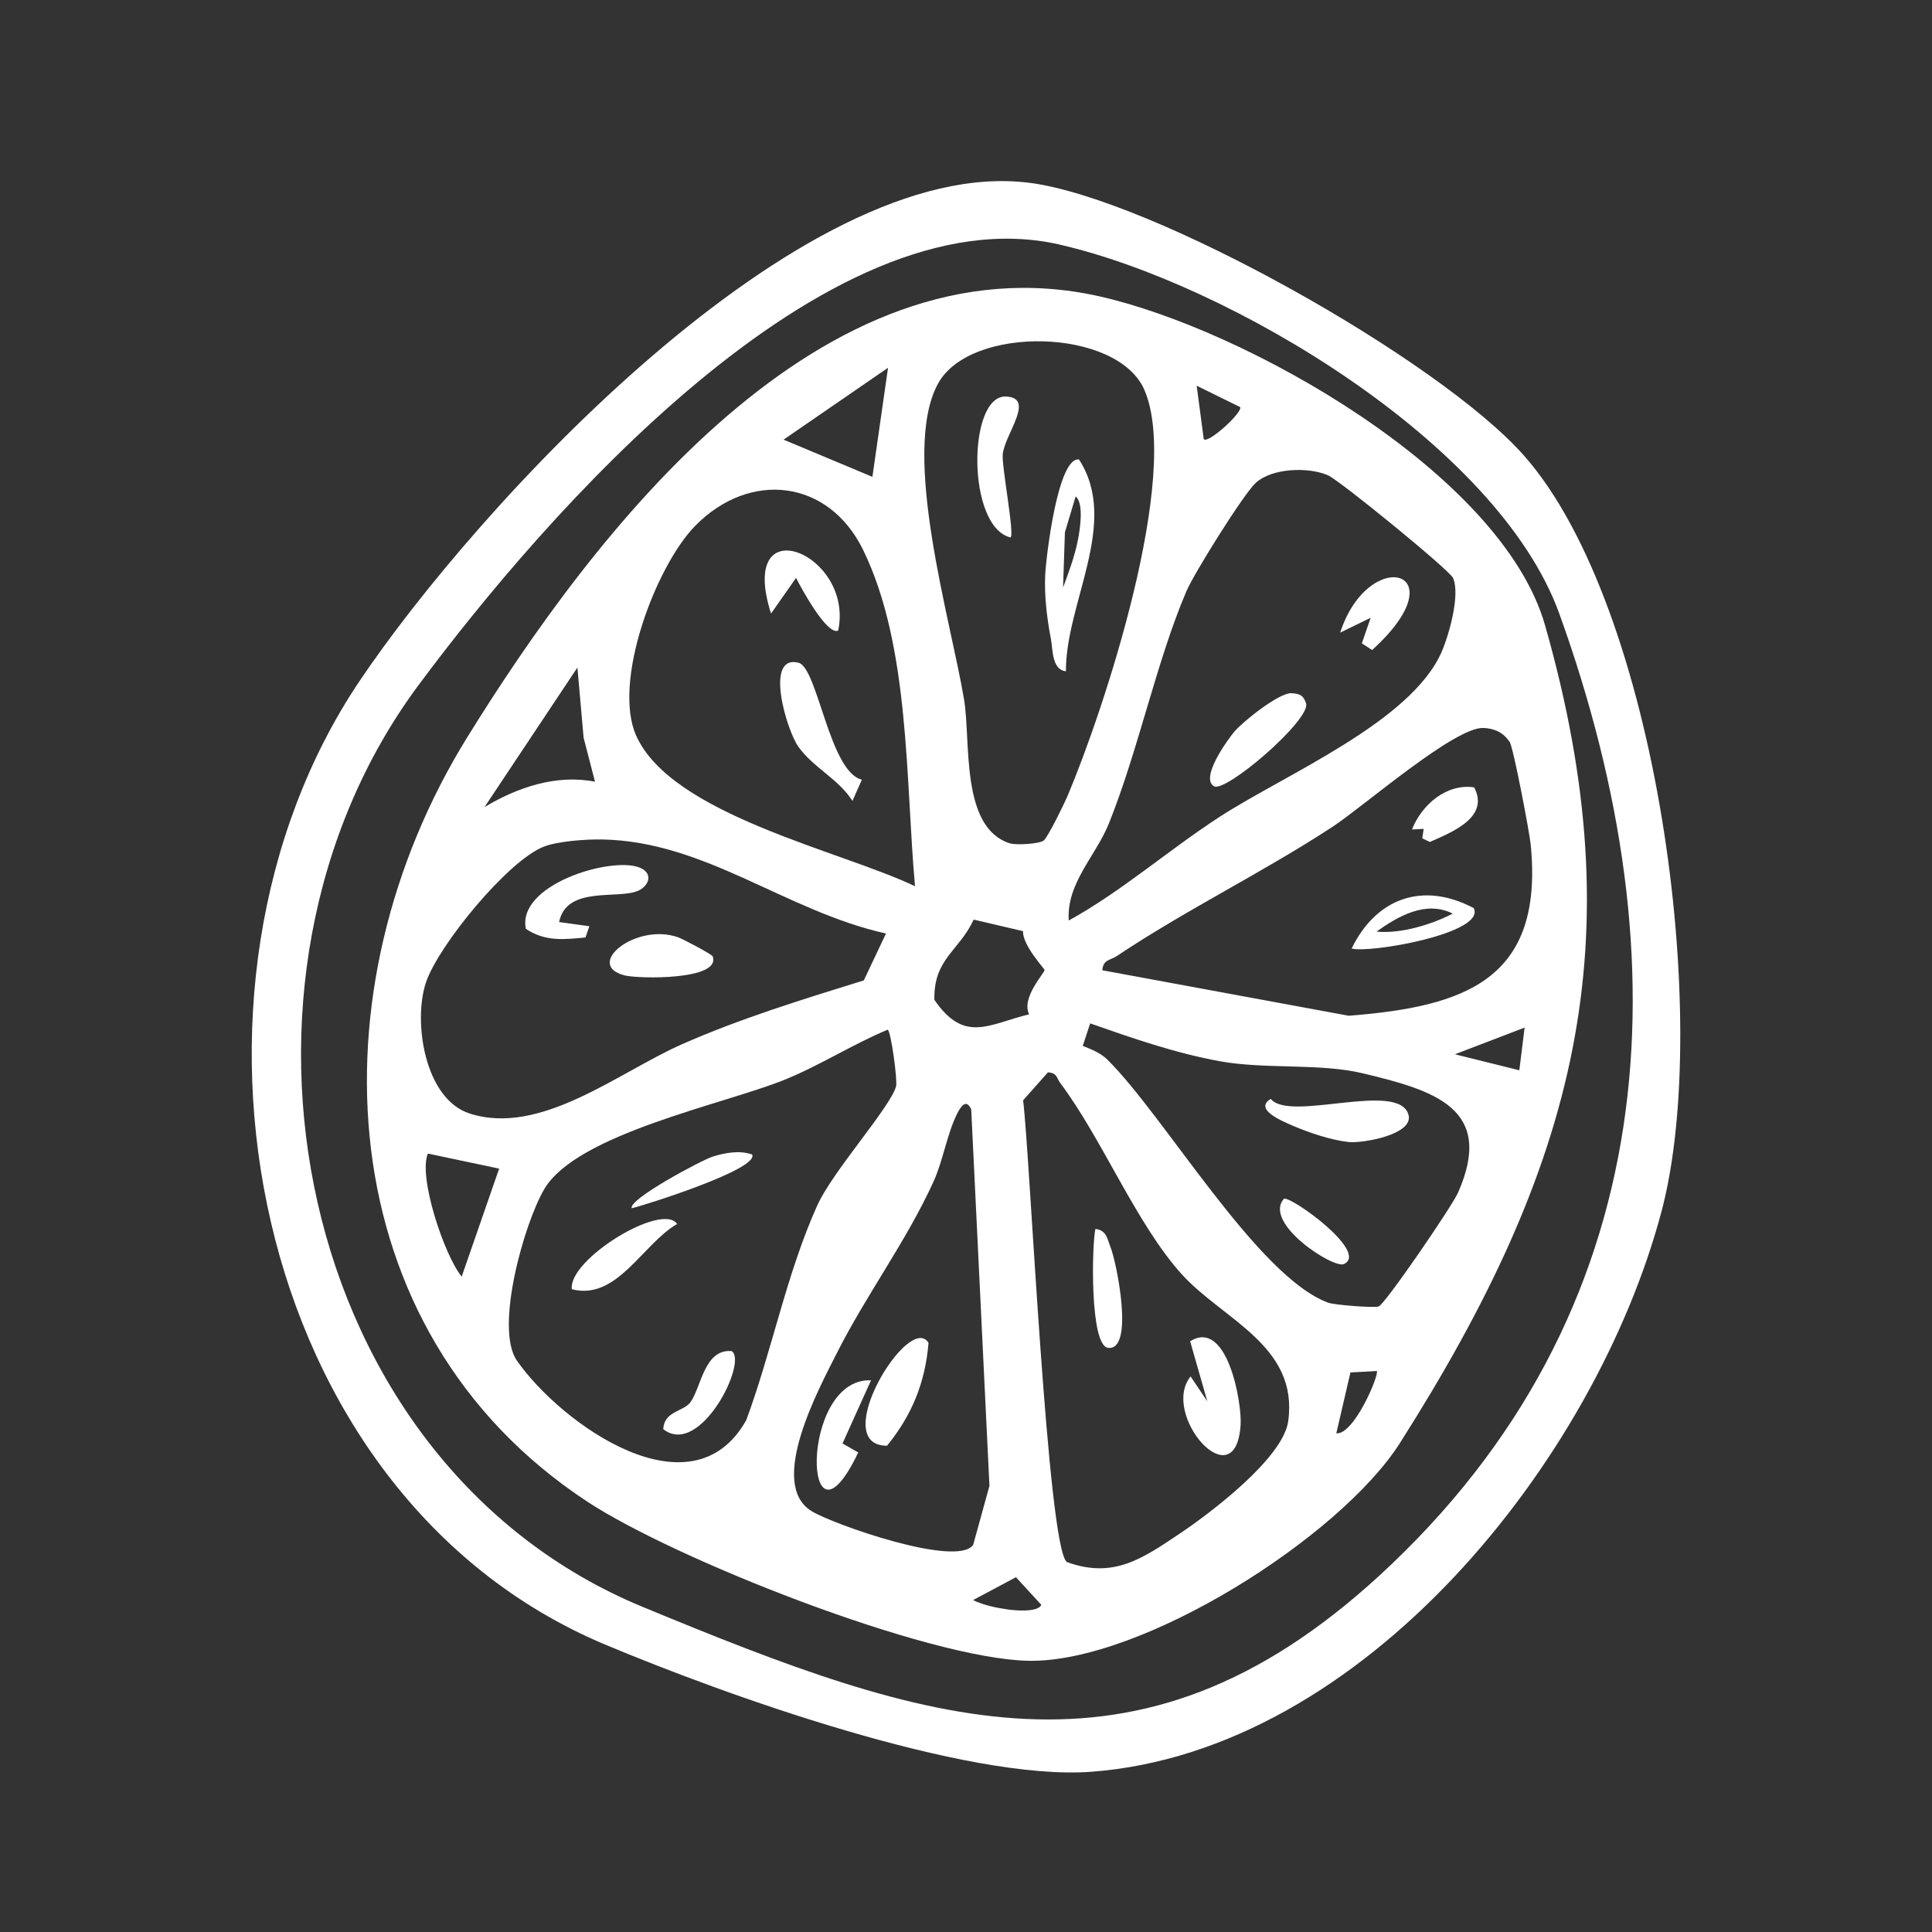<svg viewBox="0 0 425.2 425.2" xmlns="http://www.w3.org/2000/svg" id="Layer_1"><rect x="0" y="0" width="425.2" height="425.2" fill="#333333" stroke="none"/><defs><style>.cls-1{fill:#fff;}</style></defs><path d="M226.65,40.24c27.21,3.57,90.25,39,108.81,60.09,29.27,33.26,41.44,124.07,30.2,166.33-14.55,54.74-65.46,118.73-125.41,123.27-27.76,2.1-80.84-16.96-107.17-28.03-78.55-33.02-99.4-144.39-53.96-212,25.5-37.93,97.05-116.27,147.53-109.65ZM233.24,53.83c-51.56-11.83-113.8,60.14-141.18,97.02-48.02,64.69-27.61,171,49.4,202.81,62.36,25.76,108.55,42.27,162.1-6.88,62.74-57.59,67.26-135.05,39.62-211.71-13.54-37.57-72.77-72.7-109.94-81.23Z" class="cls-1"></path><path d="M241.88,65.2c32.11,7.19,88.61,38.9,98.16,72.42,19.91,69.83,6.78,119.06-31.93,179.95-13.25,20.84-56.93,48.43-81.79,47.94-22.34-.45-77.8-22.35-97.09-35.04-57.37-37.74-60.67-112.83-26.42-168.17,28.03-45.29,77.93-110.78,139.06-97.1ZM229.75,184.94c.93-.82,4.4-7.89,5.18-9.72,8.01-18.94,25.09-70.59,16.92-89.43-5.92-13.64-38.28-14.34-45.39-1.39-8.34,15.18,2.84,52.22,5.71,69.55,1.54,9.31-.85,28.11,10.03,31.64,1.46.47,6.67.13,7.55-.64ZM272.94,89.6l-9.57-4.71,1.55,11.73c.81,1.24,8.6-5.84,8.02-7.02ZM319.77,127.18c-.78-1.74-24.96-21.49-27.53-22.59-4.33-1.86-12.28-1.61-15.88,1.69-2.71,2.49-13.6,19.95-15.25,23.83-6.59,15.43-10.56,34.94-17.05,51.09-2.91,7.24-9.36,13.11-8.85,21.39,11.59-6.38,21.88-15.45,33.14-22.77,14.37-9.35,42.16-20.87,48.93-36.35,1.61-3.69,4.15-12.62,2.5-16.28ZM192,104.95l3.44-24.01-22.99,15.82,19.56,8.19ZM242.6,213.54l54.24,10.01c25.5-2,42.94-7.87,40.05-37.59-.27-2.79-3.83-21.51-4.65-22.7-1.42-2.07-3.31-2.94-5.76-3.05-6.3-.28-26.45,17.32-33.18,21.73-15.43,10.11-32.23,18.25-47.54,28.49-1.38.92-2.98.72-3.16,3.1ZM201.38,195.05c-2.11-23.15-1.06-52.8-11.42-74.02-7.59-15.55-24.93-17.55-36.94-5.32-8.73,8.9-18.3,34.39-13,46.21,7.83,17.46,45.13,25.33,61.36,33.13ZM130.95,172.04l-2.51-9.69-1.36-15.44-20.45,30.72c7.19-4.32,15.77-7.27,24.33-5.59ZM334.38,235.55l1.16-9.39-15.34,5.87,14.18,3.52ZM229.89,213.49c-.15-.48-4.87-5.47-4.74-8.56l-10.86-2.54c-3.21,6.95-8.84,8.59-8.65,17.66,6.64,9.68,11.99,5.33,20.86,3.18-1.84-3.65,3.53-9.23,3.38-9.74ZM303.43,287.53c1.43-.55,16.15-22.05,17.47-25.07,8.1-18.42-4.98-22.44-21.04-26.26-9.41-2.24-21.53-.83-31.45-2.65s-19.23-5.08-28.48-8.32l-1.63,4.95c1.97.8,3.9,1.52,5.46,3.07,12.66,12.55,32.96,47.69,48.54,53.45,1.42.52,10.22,1.18,11.12.83ZM194.99,205.45c-22.16-4.93-39.72-20.33-62.57-20.7-3.46-.06-9.62.37-12.75,1.59-7.92,3.09-23.13,21.68-25.9,29.81-2.92,8.58-.36,25.72,9.6,28.92,15.64,5.03,32.75-9.09,46.75-15.26,12.87-5.68,26.56-9.87,39.99-14.04l4.88-10.32ZM230.62,236.02l-5.45,6.14c1.51,11.92,5.35,98.43,9.63,101.62,10.27,3.73,16.6-.75,24.78-6.22,6.93-4.63,22.8-16.68,23.93-24.76,2.32-16.65-14.35-22.34-23.42-32.35-9.98-11.02-17.54-29.85-26.77-42.13-.79-1.05-.62-2.19-2.69-2.31ZM195.35,226.62c-7.7,3.21-15,7.92-22.71,11.03-13.38,5.41-45.59,11.84-52.83,24.01-4.35,7.32-11.06,30.62-6.03,37.82,9.68,13.86,38.46,34.52,50.46,13.06,5.69-15.37,8.85-32.18,15.6-47.19,3.42-7.61,15.94-21.42,17.37-26.25.35-1.19-1.11-12.24-1.86-12.5ZM213.75,244.17c-1.09-2.48-2.31-.65-3.13.99-2.21,4.46-3.08,10.34-5.22,15.01-6.01,13.13-14.8,24.87-21.25,37.67-3.91,7.75-15.25,28.62-5.61,34.69,4.6,2.89,32.14,12.57,35.64,7.46l3.58-12.97-4.01-82.84ZM303.03,301.74l-5.82.31-3.11,13.4c3.86.37,9.38-12.65,8.93-13.71ZM109.84,257.19l-15.67-3.31c-2.18,5.07,3.61,22.42,7.44,27.08l8.24-23.76ZM229.18,353.2l-5.59-6.08-9.45,5.04c2.49,1.16,5.05,1.68,7.75,2.07,1.4.2,6.56.68,7.28-1.03Z" class="cls-1"></path><path d="M149.02,269.38c-7.64,4.42-13.22,16.92-23.17,14.36-.83-6.59,19.91-19.24,23.17-14.36Z" class="cls-1"></path><path d="M145.98,314.54c.13-3.97,4.44-3.85,5.96-5.92,2.4-3.27,3.03-11.78,9.07-11.27,3.68,2.21-6.91,23.55-15.03,17.19Z" class="cls-1"></path><path d="M165.52,254.08c1.73,3.21-24.11,11.32-26.48,11.83-.84-1.94,15.48-10.65,17.87-11.38,2.75-.84,5.81-1.41,8.61-.45Z" class="cls-1"></path><path d="M234.59,147.73c-3.13-.31-2.86-4.83-3.32-7.21-.85-4.39-1.46-9.49-1.24-13.97.19-3.97,2.78-26.07,7.44-25.43,9.02,13.95-2.94,31.47-2.88,46.61ZM233.96,129.3c1.27-3.42,2.55-6.8,3.26-10.41.41-2.08,1.42-8.1-.49-9.63l-2.36,7.89-.41,12.14Z" class="cls-1"></path><path d="M222.39,118.28c-9.69-2.36-9.43-31.37-1-31.01,6.51.28-.12,8.09-.7,12.61-.32,2.48,2.69,17.96,1.7,18.4Z" class="cls-1"></path><path d="M140.47,196.02c-4.34,2.01-15.78-1.2-17.42,6.91l6.66.92-.86,2.48c-4.75.42-8.81.96-13.12-1.91-1.97-9.69,18.5-15.9,24.91-13.53,3.15,1.16,2.34,3.98-.18,5.15Z" class="cls-1"></path><path d="M156.84,210.46c1.97,5.29-16.29,4.99-19.36,4.21-9-2.29,2.35-11.64,11.7-8.41,1.16.4,7.5,3.79,7.66,4.2Z" class="cls-1"></path><path d="M284.26,152.56c1.84.13,2.62.47,3.2,2.29.9,3.68-17.77,19.75-20.31,18.18-3.05-1.88,3.03-10.25,4.54-12.04,1.89-2.23,9.91-8.62,12.57-8.43Z" class="cls-1"></path><path d="M301.99,143.07l-2.27-1.48,1.94-5.63-6.71,3.27c6.32-19.39,26.44-13.79,7.03,3.83Z" class="cls-1"></path><path d="M189.68,171.6l-2.07,4.67c-3.06-4.84-8.6-7.31-11.89-11.91-2.6-3.64-7.57-20.35,0-18.51,4.25,1.04,6.79,24,13.97,25.75Z" class="cls-1"></path><path d="M184.48,138.77c-2.46,1.21-8.27-9.56-9.28-11.59l-5.51,7.86c-7.56-23.82,18.35-13.22,14.78,3.73Z" class="cls-1"></path><path d="M262.03,302.93l3.68,5.48-3.78-13.22c8.16-5.11,11.46,13.57,11.1,18.52-1.17,16.5-17.73-2.42-11-10.78Z" class="cls-1"></path><path d="M241.07,270.46c2.52.32,2.61,2.22,3.36,4.08,1.25,3.07,5.33,22.8-.56,22.1-4.02-.48-3.59-22.26-2.8-26.17Z" class="cls-1"></path><path d="M324.34,199.86c2.8,5.55-23.05,10.01-26.87,8.89,5.43-11.13,15.71-14.8,26.87-8.89ZM319.72,201.07c-5.93-2.96-11.99.57-16.78,3.96,5.27.53,12.09-1.52,16.78-3.96Z" class="cls-1"></path><path d="M313.02,184.49l.31-2.07-2.58.14c2.13-5.42,7.56-10.17,13.68-9.28,3.49,6.61-4.92,9.89-9.76,12.02l-1.65-.8Z" class="cls-1"></path><path d="M309.98,245.32c1.25,4.4-10.13,6.34-13.18,6.02-3.8-.4-8.7-2.06-12.23-3.57-2.72-1.17-8.62-3.67-4.9-5.93,4.13,5.22,28.17-4.09,30.31,3.49Z" class="cls-1"></path><path d="M295.78,278.2c-2.32,1.08-17.9-9.04-13.21-14.37,1.45-.69,18.82,11.74,13.21,14.37Z" class="cls-1"></path><path d="M204.35,295.55c-.71,8.67-3.64,15.9-9.13,22.63-13.15.03,4.88-29.65,9.13-22.63Z" class="cls-1"></path><path d="M191.7,303.78l-6.28,13.9,3.46,1.99c-12.13,25.4-13.14-16.51,2.81-15.89Z" class="cls-1"></path></svg>